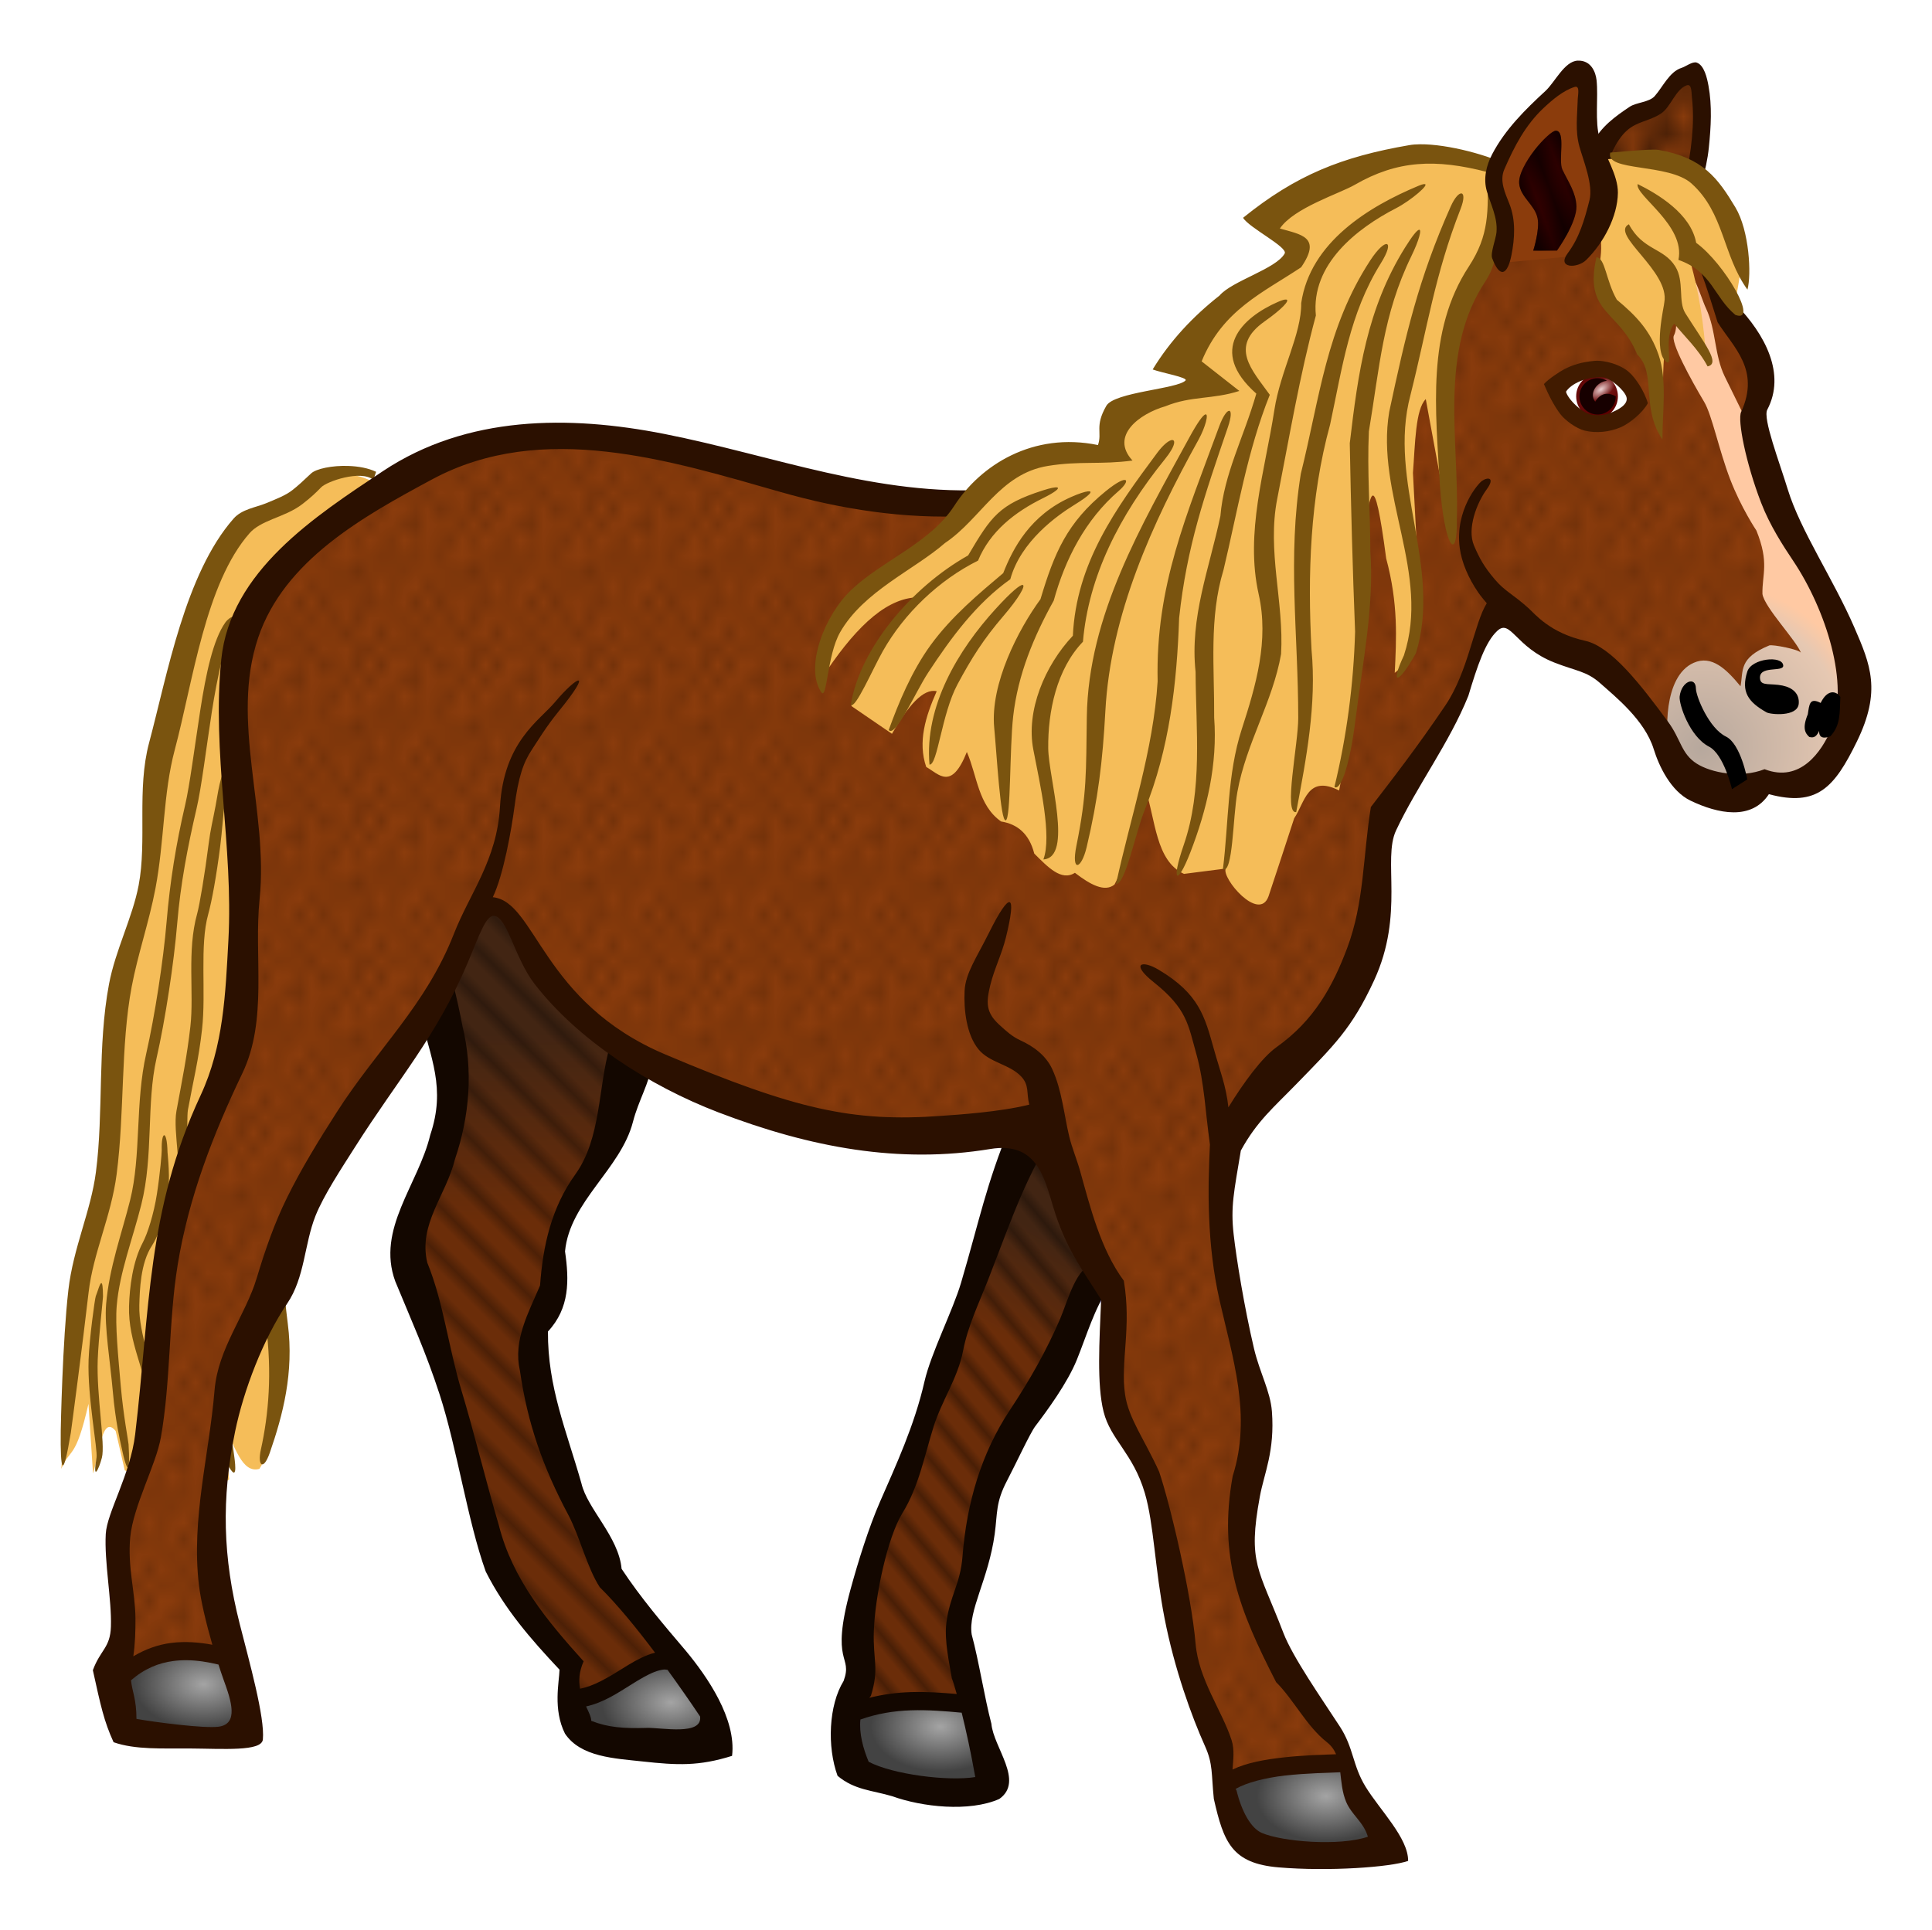 <?xml version="1.0" encoding="UTF-8" standalone="no"?>
<!-- Created with Inkscape (http://www.inkscape.org/) -->

<svg
   xmlns:dc="http://purl.org/dc/elements/1.1/"
   xmlns:cc="http://creativecommons.org/ns#"
   xmlns:rdf="http://www.w3.org/1999/02/22-rdf-syntax-ns#"
   xmlns:svg="http://www.w3.org/2000/svg"
   xmlns="http://www.w3.org/2000/svg"
   xmlns:xlink="http://www.w3.org/1999/xlink"
   xmlns:sodipodi="http://sodipodi.sourceforge.net/DTD/sodipodi-0.dtd"
   xmlns:inkscape="http://www.inkscape.org/namespaces/inkscape"
   width="31.859mm"
   height="31.828mm"
   viewBox="0 0 112.885 112.776"
   id="svg2"
   version="1.1"
   inkscape:version="0.91 r13725"
   sodipodi:docname="Pferd-coloured.svg">
  <title
     id="title4148">horse - coloured</title>
  <defs
     id="defs4">
    <linearGradient
       inkscape:collect="always"
       id="linearGradient6576">
      <stop
         style="stop-color:#a4a4a4;stop-opacity:1"
         offset="0"
         id="stop6578" />
      <stop
         style="stop-color:#434343;stop-opacity:1"
         offset="1"
         id="stop6580" />
    </linearGradient>
    <linearGradient
       inkscape:collect="always"
       id="linearGradient6556">
      <stop
         style="stop-color:#edd1d1;stop-opacity:1"
         offset="0"
         id="stop6558" />
      <stop
         id="stop6564"
         offset="0.41"
         style="stop-color:#6f1111;stop-opacity:1" />
      <stop
         style="stop-color:#5e0000;stop-opacity:1"
         offset="1"
         id="stop6560" />
    </linearGradient>
    <linearGradient
       inkscape:collect="always"
       id="linearGradient6534">
      <stop
         style="stop-color:#b7a89d;stop-opacity:1"
         offset="0"
         id="stop6536" />
      <stop
         id="stop6544"
         offset="0.536"
         style="stop-color:#e6c8b2;stop-opacity:1" />
      <stop
         id="stop6542"
         offset="0.625"
         style="stop-color:#ffc9a3;stop-opacity:1;" />
      <stop
         style="stop-color:#ffc9a3;stop-opacity:1"
         offset="1"
         id="stop6538" />
    </linearGradient>
    <linearGradient
       inkscape:collect="always"
       id="linearGradient6494">
      <stop
         style="stop-color:#6b2d09;stop-opacity:1;"
         offset="0"
         id="stop6496" />
      <stop
         style="stop-color:#422513;stop-opacity:1"
         offset="1"
         id="stop6498" />
    </linearGradient>
    <linearGradient
       inkscape:collect="always"
       id="linearGradient6462">
      <stop
         style="stop-color:#370000;stop-opacity:1;"
         offset="0"
         id="stop6464" />
      <stop
         style="stop-color:#220000;stop-opacity:1"
         offset="1"
         id="stop6466" />
    </linearGradient>
    <pattern
       inkscape:collect="always"
       xlink:href="#Polkadots-large"
       id="pattern6297"
       patternTransform="scale(0.984,1.02)" />
    <pattern
       inkscape:collect="always"
       xlink:href="#Polkadots-large"
       id="pattern6015"
       patternTransform="matrix(0.678,0,0,0.912,0.89,0.513)" />
    <pattern
       inkscape:stockid="Polka dots, large"
       id="Polkadots-large"
       patternTransform="translate(0,0) scale(10,10)"
       height="10"
       width="10"
       patternUnits="userSpaceOnUse"
       inkscape:collect="always">
      <circle
         id="circle5705"
         r="0.45"
         cy="0.810"
         cx="2.567"
         style="fill:black;stroke:none" />
      <circle
         id="circle5707"
         r="0.45"
         cy="2.33"
         cx="3.048"
         style="fill:black;stroke:none" />
      <circle
         id="circle5709"
         r="0.45"
         cy="2.415"
         cx="4.418"
         style="fill:black;stroke:none" />
      <circle
         id="circle5711"
         r="0.45"
         cy="3.029"
         cx="1.844"
         style="fill:black;stroke:none" />
      <circle
         id="circle5713"
         r="0.45"
         cy="1.363"
         cx="6.08"
         style="fill:black;stroke:none" />
      <circle
         id="circle5715"
         r="0.45"
         cy="4.413"
         cx="5.819"
         style="fill:black;stroke:none" />
      <circle
         id="circle5717"
         r="0.45"
         cy="4.048"
         cx="4.305"
         style="fill:black;stroke:none" />
      <circle
         id="circle5719"
         r="0.45"
         cy="3.045"
         cx="5.541"
         style="fill:black;stroke:none" />
      <circle
         id="circle5721"
         r="0.45"
         cy="5.527"
         cx="4.785"
         style="fill:black;stroke:none" />
      <circle
         id="circle5723"
         r="0.45"
         cy="5.184"
         cx="2.667"
         style="fill:black;stroke:none" />
      <circle
         id="circle5725"
         r="0.45"
         cy="1.448"
         cx="7.965"
         style="fill:black;stroke:none" />
      <circle
         id="circle5727"
         r="0.45"
         cy="5.049"
         cx="7.047"
         style="fill:black;stroke:none" />
      <circle
         id="circle5729"
         r="0.45"
         cy="0.895"
         cx="4.340"
         style="fill:black;stroke:none" />
      <circle
         id="circle5731"
         r="0.45"
         cy="0.340"
         cx="7.125"
         style="fill:black;stroke:none" />
      <circle
         id="circle5733"
         r="0.45"
         cy="1.049"
         cx="9.553"
         style="fill:black;stroke:none" />
      <circle
         id="circle5735"
         r="0.45"
         cy="2.689"
         cx="7.006"
         style="fill:black;stroke:none" />
      <circle
         id="circle5737"
         r="0.45"
         cy="2.689"
         cx="8.909"
         style="fill:black;stroke:none" />
      <circle
         id="circle5739"
         r="0.45"
         cy="4.407"
         cx="9.315"
         style="fill:black;stroke:none" />
      <circle
         id="circle5741"
         r="0.45"
         cy="3.870"
         cx="7.820"
         style="fill:black;stroke:none" />
      <circle
         id="circle5743"
         r="0.45"
         cy="5.948"
         cx="8.270"
         style="fill:black;stroke:none" />
      <circle
         id="circle5745"
         r="0.45"
         cy="7.428"
         cx="7.973"
         style="fill:black;stroke:none" />
      <circle
         id="circle5747"
         r="0.45"
         cy="8.072"
         cx="9.342"
         style="fill:black;stroke:none" />
      <circle
         id="circle5749"
         r="0.45"
         cy="9.315"
         cx="8.206"
         style="fill:black;stroke:none" />
      <circle
         id="circle5751"
         r="0.45"
         cy="9.475"
         cx="9.682"
         style="fill:black;stroke:none" />
      <circle
         id="circle5753"
         r="0.45"
         cy="6.186"
         cx="9.688"
         style="fill:black;stroke:none" />
      <circle
         id="circle5755"
         r="0.45"
         cy="6.296"
         cx="3.379"
         style="fill:black;stroke:none" />
      <circle
         id="circle5757"
         r="0.45"
         cy="8.204"
         cx="2.871"
         style="fill:black;stroke:none" />
      <circle
         id="circle5759"
         r="0.45"
         cy="8.719"
         cx="4.59"
         style="fill:black;stroke:none" />
      <circle
         id="circle5761"
         r="0.45"
         cy="9.671"
         cx="3.181"
         style="fill:black;stroke:none" />
      <circle
         id="circle5763"
         r="0.45"
         cy="7.315"
         cx="5.734"
         style="fill:black;stroke:none" />
      <circle
         id="circle5765"
         r="0.45"
         cy="6.513"
         cx="6.707"
         style="fill:black;stroke:none" />
      <circle
         id="circle5767"
         r="0.45"
         cy="9.670"
         cx="5.730"
         style="fill:black;stroke:none" />
      <circle
         id="circle5769"
         r="0.45"
         cy="8.373"
         cx="6.535"
         style="fill:black;stroke:none" />
      <circle
         id="circle5771"
         r="0.45"
         cy="7.154"
         cx="4.37"
         style="fill:black;stroke:none" />
      <circle
         id="circle5773"
         r="0.45"
         cy="7.25"
         cx="0.622"
         style="fill:black;stroke:none" />
      <circle
         id="circle5775"
         r="0.45"
         cy="5.679"
         cx="0.831"
         style="fill:black;stroke:none" />
      <circle
         id="circle5777"
         r="0.45"
         cy="8.519"
         cx="1.257"
         style="fill:black;stroke:none" />
      <circle
         id="circle5779"
         r="0.45"
         cy="6.877"
         cx="1.989"
         style="fill:black;stroke:none" />
      <circle
         id="circle5781"
         r="0.45"
         cy="3.181"
         cx="0.374"
         style="fill:black;stroke:none" />
      <circle
         id="circle5783"
         r="0.45"
         cy="1.664"
         cx="1.166"
         style="fill:black;stroke:none" />
      <circle
         id="circle5785"
         r="0.45"
         cy="0.093"
         cx="1.151"
         style="fill:black;stroke:none" />
      <circle
         id="circle5787"
         r="0.45"
         cy="10.093"
         cx="1.151"
         style="fill:black;stroke:none" />
      <circle
         id="circle5789"
         r="0.45"
         cy="4.451"
         cx="1.302"
         style="fill:black;stroke:none" />
      <circle
         id="circle5791"
         r="0.45"
         cy="3.763"
         cx="3.047"
         style="fill:black;stroke:none" />
    </pattern>
    <pattern
       inkscape:collect="always"
       xlink:href="#Strips2_1-9"
       id="pattern6397-4"
       patternTransform="matrix(0.847,-0.313,0.826,2.238,61.5,2.25)" />
    <pattern
       inkscape:stockid="Stripes 2:1"
       id="Strips2_1-9"
       patternTransform="translate(0,0) scale(10,10)"
       height="1"
       width="1.5"
       patternUnits="userSpaceOnUse"
       inkscape:collect="always">
      <rect
         id="rect5318-7"
         height="2"
         width="1"
         y="-0.5"
         x="0"
         style="fill:black;stroke:none" />
    </pattern>
    <radialGradient
       inkscape:collect="always"
       xlink:href="#linearGradient6462"
       id="radialGradient6468"
       cx="87.029"
       cy="7.904"
       fx="87.029"
       fy="7.904"
       r="1.675"
       gradientTransform="matrix(1,0,0,2.091,0,-8.627)"
       gradientUnits="userSpaceOnUse" />
    <pattern
       inkscape:collect="always"
       xlink:href="#Strips1_2-1"
       id="pattern6205-4"
       patternTransform="matrix(0.479,-0.479,4.027,4.027,-7.75,-88.75)" />
    <pattern
       inkscape:stockid="Stripes 1:2"
       id="Strips1_2-1"
       patternTransform="translate(0,0) scale(10,10)"
       height="1"
       width="3"
       patternUnits="userSpaceOnUse"
       inkscape:collect="always">
      <rect
         id="rect5267-2"
         height="2"
         width="1"
         y="-0.5"
         x="0"
         style="fill:black;stroke:none" />
    </pattern>
    <linearGradient
       inkscape:collect="always"
       xlink:href="#linearGradient6494"
       id="linearGradient6500"
       x1="25.344"
       y1="68.155"
       x2="25.195"
       y2="57.194"
       gradientUnits="userSpaceOnUse" />
    <pattern
       inkscape:collect="always"
       xlink:href="#Strips1_2-3"
       id="pattern6109-2"
       patternTransform="matrix(0.448,-0.373,3.041,3.649,37.25,-70.5)" />
    <pattern
       inkscape:stockid="Stripes 1:2"
       id="Strips1_2-3"
       patternTransform="translate(0,0) scale(10,10)"
       height="1"
       width="3"
       patternUnits="userSpaceOnUse"
       inkscape:collect="always">
      <rect
         id="rect5267-6"
         height="2"
         width="1"
         y="-0.5"
         x="0"
         style="fill:black;stroke:none" />
    </pattern>
    <linearGradient
       inkscape:collect="always"
       xlink:href="#linearGradient6494"
       id="linearGradient6532"
       x1="55.771"
       y1="75.134"
       x2="58.647"
       y2="69.389"
       gradientUnits="userSpaceOnUse" />
    <radialGradient
       inkscape:collect="always"
       xlink:href="#linearGradient6534"
       id="radialGradient6540"
       cx="96.002"
       cy="32.272"
       fx="96.002"
       fy="32.272"
       r="5.495"
       gradientTransform="matrix(2.751,-0.978,0.945,2.657,-198.629,48.647)"
       gradientUnits="userSpaceOnUse" />
    <radialGradient
       inkscape:collect="always"
       xlink:href="#linearGradient6556"
       id="radialGradient6562"
       cx="90.189"
       cy="19.794"
       fx="90.189"
       fy="19.794"
       r="1.219"
       gradientTransform="matrix(0.581,0.827,-1.531,1.077,68.044,-76.39)"
       gradientUnits="userSpaceOnUse" />
    <radialGradient
       inkscape:collect="always"
       xlink:href="#linearGradient6576"
       id="radialGradient6582"
       cx="8.485"
       cy="94.875"
       fx="8.485"
       fy="94.875"
       r="4.053"
       gradientTransform="matrix(1,0,0,0.648,0,33.719)"
       gradientUnits="userSpaceOnUse" />
    <radialGradient
       inkscape:collect="always"
       xlink:href="#linearGradient6576"
       id="radialGradient6582-1"
       cx="8.485"
       cy="94.875"
       fx="8.485"
       fy="94.875"
       r="4.053"
       gradientTransform="matrix(1,0,0,0.648,27.312,34.778)"
       gradientUnits="userSpaceOnUse" />
    <radialGradient
       inkscape:collect="always"
       xlink:href="#linearGradient6576"
       id="radialGradient6582-7"
       cx="8.485"
       cy="94.875"
       fx="8.485"
       fy="94.875"
       r="4.053"
       gradientTransform="matrix(1,0,0,0.648,43.045,36.192)"
       gradientUnits="userSpaceOnUse" />
    <radialGradient
       inkscape:collect="always"
       xlink:href="#linearGradient6576"
       id="radialGradient6582-6"
       cx="8.485"
       cy="94.875"
       fx="8.485"
       fy="94.875"
       r="4.053"
       gradientTransform="matrix(1,0,0,0.648,65.584,40.258)"
       gradientUnits="userSpaceOnUse" />
  </defs>
  <sodipodi:namedview
     id="base"
     pagecolor="#ffffff"
     bordercolor="#666666"
     borderopacity="1.0"
     inkscape:pageopacity="0.0"
     inkscape:pageshadow="2"
     inkscape:zoom="2"
     inkscape:cx="72.017262"
     inkscape:cy="14.275846"
     inkscape:document-units="mm"
     inkscape:current-layer="layer2"
     showgrid="false"
     borderlayer="true"
     inkscape:window-width="1388"
     inkscape:window-height="1019"
     inkscape:window-x="533"
     inkscape:window-y="107"
     inkscape:window-maximized="0"
     inkscape:snap-global="true"
     showguides="true"
     fit-margin-top="1"
     fit-margin-right="1"
     fit-margin-bottom="1"
     fit-margin-left="1">
    <inkscape:grid
       type="xygrid"
       id="grid6391"
       originx="3.408"
       originy="3.238" />
  </sodipodi:namedview>
  <g
     inkscape:groupmode="layer"
     id="layer2"
     inkscape:label="Ebene 2"
     style="display:inline"
     transform="translate(3.408,3.239)">
    <path
       style="fill:#f5bd59;fill-opacity:1;fill-rule:evenodd;stroke:none;stroke-width:0.291;stroke-linecap:butt;stroke-linejoin:miter;stroke-miterlimit:4;stroke-dasharray:none;stroke-opacity:1"
       d="M 19.205,25.603 C 18.488,24.834 17.525,24.311 15.814,24.536 l -2.033,1.856 -3.005,0.972 C 9.636,29.268 8.425,30.541 7.506,34.436 L 5.384,42.126 5.119,48.489 3.528,54.588 2.821,64.93 1.142,71.559 0.17,82.607 c 0.53,-1.263 0.83,-0.462 1.591,-3.801 l 0.265,4.066 c 0.377,-1.147 0.52,-3.468 1.326,-2.475 l 0.53,2.298 c 1.137,0.577 1.085,-2.807 1.591,-4.331 0.296,1.662 0.167,3.963 1.326,4.331 0.412,-1.061 0.825,-0.943 1.237,0.354 1.549,1.5 1.471,0.397 1.945,0.177 L 9.715,80.221 c 0.61,0.998 0.994,2.676 2.033,2.386 0.705,-1.05 0.897,-3.385 1.149,-5.568 l -0.619,-5.834 -0.442,-5.038 0,-5.038 0.972,-6.276 -1.679,-10.076 -0.354,-10.076 1.414,-4.154 c 1.624,-1.393 3.248,-2.753 4.872,-2.152 z"
       id="path4393-2"
       inkscape:connector-curvature="0"
       sodipodi:nodetypes="ccccccccccccccccccccccccccccccc" />
    <path
       style="color:#000000;font-style:normal;font-variant:normal;font-weight:normal;font-stretch:normal;font-size:medium;line-height:normal;font-family:sans-serif;text-indent:0;text-align:start;text-decoration:none;text-decoration-line:none;text-decoration-style:solid;text-decoration-color:#000000;letter-spacing:normal;word-spacing:normal;text-transform:none;direction:ltr;block-progression:tb;writing-mode:lr-tb;baseline-shift:baseline;text-anchor:start;white-space:normal;clip-rule:nonzero;display:inline;overflow:visible;visibility:visible;opacity:1;isolation:auto;mix-blend-mode:normal;color-interpolation:sRGB;color-interpolation-filters:linearRGB;solid-color:#000000;solid-opacity:1;fill:#7a540f;fill-opacity:1;fill-rule:evenodd;stroke:none;stroke-width:1px;stroke-linecap:butt;stroke-linejoin:miter;stroke-miterlimit:4;stroke-dasharray:none;stroke-dashoffset:0;stroke-opacity:1;color-rendering:auto;image-rendering:auto;shape-rendering:auto;text-rendering:auto;enable-background:accumulate"
       d="m 16.959,23.992 c -0.958,-0.034 -1.899,0.163 -2.193,0.441 -0.424,0.4 -0.766,0.723 -1.111,0.988 -0.395,0.304 -0.94,0.511 -1.523,0.754 -0.584,0.242 -1.404,0.339 -1.891,0.893 -2.835,3.221 -3.882,9.155 -4.936,13.098 -0.733,2.743 -0.115,5.715 -0.613,8.336 -0.359,1.886 -1.359,3.791 -1.732,5.777 -0.683,3.635 -0.308,7.47 -0.764,10.982 -0.297,2.295 -1.326,4.422 -1.609,6.889 -0.344,2.999 -0.445,8.018 -0.447,8.219 -0.028,2.404 0.119,2.958 0.59,0.123 C 0.761,80.294 1.427,75.267 1.768,72.295 2.031,70 3.088,67.848 3.406,65.391 3.879,61.743 3.634,57.893 4.285,54.432 4.64,52.545 5.296,50.672 5.674,48.688 c 0.526,-2.765 0.447,-5.554 1.129,-8.107 1.067,-3.993 1.783,-9.719 4.375,-12.664 0.31,-0.352 0.779,-0.585 1.336,-0.816 0.557,-0.231 1.191,-0.453 1.752,-0.885 0.468,-0.36 0.807,-0.678 1.088,-0.973 0.329,-0.345 2.312,-1.039 3.057,-0.439 l 0.156,-0.469 c -0.451,-0.218 -1.033,-0.322 -1.607,-0.342 z m -3.67,5.408 c -0.153,0.042 -0.516,0.289 -1.156,0.768 -0.334,0.25 -0.48,0.516 -0.617,0.887 -0.138,0.371 -0.44,0.765 -0.543,1.301 -0.207,1.071 -0.456,2.541 -0.561,4.02 -0.208,2.957 0.06,6.262 0.352,8.281 0.813,5.631 1.733,7.745 1.496,10.469 -0.023,0.266 -0.124,0.647 -0.176,0.908 -0.105,0.534 -0.242,1.245 -0.379,2.027 -0.273,1.565 -0.542,3.402 -0.52,4.748 0.032,1.894 0.269,3.462 0.412,5.271 0.167,2.104 0.272,4.071 0.539,6.148 0.354,2.76 0.16,5.168 -0.303,7.258 -0.208,0.938 0.145,1.273 0.529,0.162 0.752,-2.174 1.414,-4.656 1.047,-7.516 -0.261,-2.031 -0.367,-3.92 -0.535,-6.039 -0.147,-1.85 -0.377,-3.327 -0.408,-5.146 -0.02,-1.192 0.173,-2.454 0.441,-3.996 0.134,-0.771 0.36,-1.788 0.471,-2.318 0.071,-0.343 0.166,-1.133 0.191,-1.436 0.257,-3.118 -1.088,-6.915 -1.596,-10.555 -0.261,-1.866 -0.675,-5.232 -0.471,-8.135 0.102,-1.451 0.226,-2.802 0.42,-3.807 0.097,-0.503 0.173,-0.982 0.279,-1.268 0.106,-0.285 0.378,-0.571 0.426,-0.648 0.589,-0.956 0.915,-1.455 0.66,-1.385 z m -3.068,3.41 c -0.12,-0.009 -0.329,0.145 -0.461,0.328 -0.714,0.997 -1.136,2.99 -1.469,5.148 -0.332,2.159 -0.618,4.397 -0.881,5.521 -0.532,2.276 -0.889,4.496 -1.084,6.828 -0.188,2.25 -0.688,5.495 -1.189,7.695 -0.656,2.882 -0.287,5.954 -0.943,8.576 -0.49,1.956 -1.223,3.944 -1.402,6.078 -0.11,1.309 0.24,3.357 0.393,5.111 0.153,1.755 0.445,2.964 0.488,3.168 0.389,1.846 0.53,1.534 0.43,-0.092 C 4.089,80.966 3.8,79.494 3.648,77.76 3.497,76.025 3.315,74.219 3.412,73.07 3.577,71.115 4.343,69.178 4.85,67.152 5.569,64.278 5.135,61.26 5.736,58.617 6.252,56.35 6.754,53.037 6.947,50.721 c 0.191,-2.283 0.604,-4.451 1.125,-6.684 0.292,-1.249 0.565,-3.522 0.895,-5.662 0.329,-2.14 0.82,-4.204 1.172,-4.914 0.232,-0.468 0.202,-0.641 0.082,-0.65 z m -0.348,8.535 c -0.072,0.019 -0.188,0.328 -0.35,0.869 -0.163,0.545 -0.205,0.945 -0.332,1.625 -0.175,0.94 -0.298,1.365 -0.408,2.236 -0.221,1.742 -0.529,3.578 -0.672,4.088 -0.607,2.169 -0.174,4.62 -0.395,6.582 -0.197,1.751 -0.493,3.189 -0.816,4.953 -0.11,0.603 -0.011,1.482 0.068,2.438 0.079,0.956 0.153,1.957 0.115,2.338 -0.216,2.168 -0.505,4.378 -0.633,6.588 -0.161,2.795 0.038,8.488 0.059,8.652 0.166,1.327 0.332,1.071 0.498,-0.014 0.025,-0.164 -0.032,-5.675 0.129,-8.457 0.125,-2.161 0.475,-4.482 0.693,-6.67 0.062,-0.621 -0.161,-1.692 -0.24,-2.645 -0.079,-0.952 -0.06,-2.065 -0.018,-2.299 0.321,-1.752 0.624,-2.91 0.826,-4.711 0.245,-2.179 -0.153,-4.892 0.363,-6.736 0.2,-0.714 0.478,-2.216 0.701,-3.982 0.112,-0.883 0.16,-1.761 0.258,-2.475 0.092,-0.675 0.228,-0.942 0.24,-1.504 0.014,-0.624 -0.015,-0.896 -0.088,-0.877 z m 0.404,6.15 c -0.089,-0.03 -0.136,0.272 -0.135,0.617 7.71e-4,0.218 0.372,4.882 0.221,7.205 -0.141,2.168 -1.301,4.607 -1.137,7.135 0.123,1.897 0.566,3.886 0.758,5.703 0.23,2.179 -0.31,4.378 -0.629,6.697 -0.103,0.748 -4.4e-4,1.443 0.1,2.014 0.1,0.571 0.072,1.33 0.025,1.926 -0.099,1.27 0.202,3.132 0.281,3.295 0.752,1.557 0.572,0.217 0.529,-0.127 -0.144,-1.163 -0.398,-2.291 -0.314,-3.371 0.058,-0.746 0.186,-1.462 0.088,-2.021 -0.098,-0.56 -0.174,-1.055 -0.094,-1.641 0.309,-2.248 0.887,-4.533 0.633,-6.939 -0.198,-1.876 -0.574,-3.916 -0.691,-5.725 -0.138,-2.127 1.1,-4.332 1.262,-6.818 0.166,-2.555 -0.64,-7.261 -0.693,-7.473 -0.081,-0.321 -0.15,-0.458 -0.203,-0.477 z M 6.186,63.105 c -0.085,0.004 -0.162,0.321 -0.145,0.883 0.005,0.145 -0.093,1.337 -0.281,2.553 -0.184,1.189 -0.554,2.328 -0.824,2.836 -0.592,1.113 -0.774,2.621 -0.805,3.721 -0.06,2.119 1.006,3.852 1.129,5.619 0.071,1.03 -0.245,3.325 -0.287,3.441 -0.317,0.877 0.052,0.711 0.242,0.096 0.036,-0.118 0.62,-2.281 0.531,-3.562 -0.145,-2.084 -1.063,-3.913 -1.014,-5.652 0.025,-0.877 0.065,-2.46 0.74,-3.482 0.311,-0.471 0.751,-1.557 0.918,-2.764 0.168,-1.216 -0.006,-2.535 -0.01,-2.695 -0.016,-0.688 -0.11,-0.996 -0.195,-0.992 z m 2.213,0.691 c -0.091,0.026 -0.083,0.604 0.062,1.691 0.027,0.205 -0.049,3.546 -0.086,5.174 -0.06,2.618 -0.934,5.352 -0.951,8.201 -0.008,1.362 0.267,2.444 0.342,2.629 0.679,1.672 0.851,2.045 0.414,-0.221 -0.038,-0.196 -0.186,-1.23 -0.18,-2.344 0.016,-2.613 0.935,-5.399 1,-8.242 0.042,-1.842 -0.021,-5.066 -0.066,-5.268 C 8.68,64.296 8.49,63.771 8.398,63.797 Z M 2.518,71.75 c -0.087,-0.021 -0.218,0.489 -0.33,0.764 -0.053,0.131 -0.374,2.45 -0.42,3.719 -0.079,2.157 0.543,5.244 0.463,5.719 -0.241,1.436 0.133,0.702 0.314,0.002 0.207,-0.798 -0.321,-3.614 -0.244,-5.727 0.045,-1.224 0.31,-3.556 0.309,-3.697 -0.005,-0.562 -0.04,-0.766 -0.092,-0.779 z"
       id="path4175"
       inkscape:connector-curvature="0" />
    <path
       style="fill:#8b3c0c;fill-opacity:1;fill-rule:evenodd;stroke:#0000ff;stroke-width:0.291;stroke-linecap:butt;stroke-linejoin:miter;stroke-miterlimit:4;stroke-dasharray:none;stroke-opacity:1"
       d="M 95.263,1.171 C 95.177,1.175 93.25,3.215 93.25,3.215 L 91.328,3.9 C 90.835,4.719 90.342,4.913 89.655,5.378 L 89.265,2.857 88.698,1.093 c -1.579,0.522 -2.249,2.028 -3.278,2.825 l -1.592,2.649 C 83.185,6.424 80.764,5.715 77.75,6.299 l -7.621,3.422 2.151,1.573 c 0.629,0.531 -1.947,2.133 -4.093,3.317 l -2.746,3.095 1.672,1.438 -5.802,2.218 0.015,1.782 -5.203,0.843 -2.615,2.27 c -1.2,0.126 -3.197,-0.376 -4.387,-0.191 l -12.727,-3.007 c -4.233,-1.091 -8.401,-1.28 -11.932,-0.265 -3.021,0.906 -5.138,2.836 -7.513,3.89 -4.253,3.086 -4.909,4.277 -6.069,6.616 l -0.621,5.939 0.486,5.615 -0.092,8.973 -2.082,8.467 -2.055,7.004 c -0.786,3.43 -0.904,6.001 -0.916,8.715 l -0.938,4.178 c 0.063,1.428 -0.834,3.055 -1.503,4.244 l 0.178,7.158 0.618,4.156 c 2.749,0.362 4.706,0.905 6.983,0.795 L 8.463,88.82 8.934,83.697 c 0.683,-2.484 0.904,-4.794 1.59,-6.545 l 2.131,-4.709 c -1.695,2.861 0.736,-2.622 1.467,-5.189 l 5.922,-9.812 c 0.504,-0.518 1.633,-1.367 2.08,-1.979 l 0.482,6.221 -2.254,8.652 2.848,8.418 2.434,9.348 4.217,5.881 0.254,3.908 7.793,1.271 0,-1.857 c -1.674,-2.905 -3.31,-5.984 -5.926,-8.418 -1.995,-5.605 -2.933,-8.525 -4.061,-11.469 l -0.177,-2.828 c 1.33,-1.264 0.992,-3.437 1.238,-5.568 l 2.829,-5.746 1.486,-4.637 c 2.952,1.663 9.263,3.615 12.214,4.284 l 11.047,-0.09 c -1.472,3.35 -2.837,7.572 -4.329,11.138 l -3.184,9.635 c -2.296,4.254 -1.553,5.75 -2.386,8.749 l -0.706,4.243 0.795,3.447 c 2.269,1.121 2.417,1.316 4.685,1.503 1.522,-0.161 2.351,-0.16 2.827,-0.53 l -1.591,-8.485 0.884,-6.099 0.443,-2.918 c 2.399,-3.287 2.747,-3.269 4.687,-7.934 0.207,0.376 0.934,-1.808 2.295,-3.998 l 0.62,7.69 c 0.872,1.802 2.778,5.074 3.093,6.805 0.269,2.949 0.657,5.988 1.857,9.635 l 1.502,3.802 c -0.039,1.89 0.758,3.362 1.148,5.037 1.591,1.611 3.624,0.427 5.215,0.53 l 2.917,-0.53 -1.414,-2.829 -1.149,-3.27 c -2.995,-3.5 -3.789,-4.928 -5.039,-7.337 -0.401,-2.029 -1.378,-3.942 -0.707,-6.186 l 0.707,-5.305 c -0.95,-3.902 -1.684,-7.123 -1.768,-12.108 0.543,-2.374 0.023,-5.054 2.122,-6.983 2.566,-1.382 3.871,-4.338 5.568,-6.805 1.2,-2.679 1.784,-6.416 1.856,-9.546 1.414,-1.319 2.123,-2.112 3.537,-5.305 0.972,-1.976 1.944,-4.595 2.916,-6.364 l 5.392,2.83 c 2.198,0.295 3.626,1.955 4.242,4.419 0.844,1.974 1.071,2.619 2.386,3.181 L 99.769,42.503 c 1.451,-0.013 2.496,0.708 3.27,-0.882 2.241,-1.863 1.442,-3.389 1.768,-5.039 l -2.916,-6.451 c -1.389,-3.134 -3.027,-6.723 -2.652,-10.077 0.325,-1.503 0.886,-2.121 -0.884,-3.624 l -1.55,-2.502 c 0.979,1.705 0.89,0.29 1.133,-1.129 C 98.141,11.136 97.947,9.754 96.686,7.928 96.587,7.842 96.489,7.157 95.595,6.731 95.92,5.087 96.048,4.31 95.945,2.508 95.738,2.144 95.529,1.094 95.263,1.171 Z"
       id="path4395"
       inkscape:connector-curvature="0"
       sodipodi:nodetypes="cccccccccccccccccccccccccccccccccccccccccccccccccccccccccccccccccccccccccccccccccccccccccccccccccccccc" />
    <path
       style="fill:url(#linearGradient6532);fill-opacity:1;fill-rule:evenodd;stroke:#ff00ff;stroke-width:0.291;stroke-linecap:butt;stroke-linejoin:miter;stroke-miterlimit:4;stroke-dasharray:none;stroke-opacity:1"
       d="m 57.341,62.162 -4.773,11.402 -3.182,9.634 c -2.296,4.254 -1.995,6.281 -2.828,9.281 l -0.265,3.712 3.094,1.1e-5 c 1.031,-0.116 1.886,-0.098 4.154,0.088 -0.246,-0.78 -0.299,-1.486 -0.53,-2.475 l -0.53,-1.945 1.414,-5.834 0.442,-2.917 c 2.434,-3.335 4.578,-7.538 6.541,-12.286 z"
       id="path4399-1"
       inkscape:connector-curvature="0"
       sodipodi:nodetypes="ccccccccccccc" />
    <path
       style="display:inline;opacity:0.32;fill:url(#pattern6109-2);fill-opacity:1;fill-rule:evenodd;stroke:#ff00ff;stroke-width:0.291;stroke-linecap:butt;stroke-linejoin:miter;stroke-miterlimit:4;stroke-dasharray:none;stroke-opacity:1"
       d="m 57.341,62.162 -4.773,11.402 -3.182,9.634 c -2.296,4.254 -1.995,6.281 -2.828,9.281 l -0.265,3.712 3.094,1.1e-5 c 1.031,-0.116 1.886,-0.098 4.154,0.088 -0.246,-0.78 -0.299,-1.486 -0.53,-2.475 l -0.53,-1.945 1.414,-5.834 0.442,-2.917 c 2.434,-3.335 4.578,-7.538 6.541,-12.286 z"
       id="path4399-1-8"
       inkscape:connector-curvature="0"
       sodipodi:nodetypes="ccccccccccccc" />
    <path
       style="fill:url(#linearGradient6500);fill-opacity:1;fill-rule:evenodd;stroke:#ff00ff;stroke-width:0.291;stroke-linecap:butt;stroke-linejoin:miter;stroke-miterlimit:4;stroke-dasharray:none;stroke-opacity:1"
       d="m 21.874,54.95 1.237,6.452 -3.005,8.309 3.005,9.104 2.652,9.192 4.154,6.099 0.088,1.326 c 0.572,0.614 1.314,0.382 2.121,-0.177 l 3.889,-1.503 C 35.138,92.527 34.654,91.414 32.038,88.98 30.004,84.456 28.069,80.007 27.884,76.871 l 0.088,-2.475 c 1.33,-1.264 1.08,-3.791 1.326,-5.922 l 3.005,-5.48 1.503,-4.685 c -2.457,-0.686 -3.522,-2.485 -4.861,-4.066 l -2.652,-4.066 -1.326,-0.442 z"
       id="path4397-0"
       inkscape:connector-curvature="0"
       sodipodi:nodetypes="ccccccccccccccccccc" />
    <path
       style="display:inline;opacity:0.287;fill:url(#pattern6205-4);fill-opacity:1;fill-rule:evenodd;stroke:#ff00ff;stroke-width:0.291;stroke-linecap:butt;stroke-linejoin:miter;stroke-miterlimit:4;stroke-dasharray:none;stroke-opacity:1"
       d="m 21.874,54.95 1.237,6.452 -3.005,8.309 3.005,9.104 2.652,9.192 4.154,6.099 0.088,1.326 c 0.572,0.614 1.314,0.382 2.121,-0.177 l 3.889,-1.503 C 35.138,92.527 34.654,91.414 32.038,88.98 30.004,84.456 28.069,80.007 27.884,76.871 l 0.088,-2.475 c 1.33,-1.264 1.08,-3.791 1.326,-5.922 l 3.005,-5.48 1.503,-4.685 c -2.457,-0.686 -3.522,-2.485 -4.861,-4.066 l -2.652,-4.066 -1.326,-0.442 z"
       id="path4397-0-8"
       inkscape:connector-curvature="0"
       sodipodi:nodetypes="ccccccccccccccccccc" />
    <path
       style="display:inline;fill:url(#radialGradient6582-7);fill-opacity:1;fill-rule:evenodd;stroke:#ff0000;stroke-width:0.291;stroke-linecap:butt;stroke-linejoin:miter;stroke-miterlimit:4;stroke-dasharray:none;stroke-opacity:1"
       d="m 46.757,100.376 -0.619,-3.182 2.563,-0.884 4.773,10e-7 1.149,4.95 c -2.77,1.038 -5.325,0.133 -7.867,-0.884 z"
       id="path6566-6"
       inkscape:connector-curvature="0"
       sodipodi:nodetypes="cccccc" />
    <path
       style="color:#000000;font-style:normal;font-variant:normal;font-weight:normal;font-stretch:normal;font-size:medium;line-height:normal;font-family:sans-serif;text-indent:0;text-align:start;text-decoration:none;text-decoration-line:none;text-decoration-style:solid;text-decoration-color:#000000;letter-spacing:normal;word-spacing:normal;text-transform:none;direction:ltr;block-progression:tb;writing-mode:lr-tb;baseline-shift:baseline;text-anchor:start;white-space:normal;clip-rule:nonzero;display:inline;overflow:visible;visibility:visible;opacity:1;isolation:auto;mix-blend-mode:normal;color-interpolation:sRGB;color-interpolation-filters:linearRGB;solid-color:#000000;solid-opacity:1;fill:#130700;fill-opacity:1;fill-rule:evenodd;stroke:none;stroke-width:1.772;stroke-linecap:butt;stroke-linejoin:miter;stroke-miterlimit:4;stroke-dasharray:none;stroke-dashoffset:0;stroke-opacity:1;color-rendering:auto;image-rendering:auto;shape-rendering:auto;text-rendering:auto;enable-background:accumulate"
       d="m 58.268,62.33 c -0.718,-0.043 -2.154,0.374 -2.633,0.178 -1.466,3.612 -1.781,5.462 -2.891,9.227 -0.475,1.61 -1.756,4.106 -2.137,5.773 -0.585,2.566 -1.674,4.905 -2.604,7.037 -0.648,1.487 -1.262,3.443 -1.715,5.102 -1.213,4.443 0.159,3.804 -0.404,5.354 -0.874,1.413 -0.974,3.845 -0.354,5.545 0.991,0.834 2.021,0.842 3.197,1.193 1.731,0.626 4.493,0.937 6.252,0.16 1.478,-1.04 -0.342,-3.015 -0.461,-4.396 -0.407,-1.547 -0.731,-3.672 -1.15,-5.213 -0.223,-1.394 0.979,-3.22 1.344,-5.879 0.166,-1.209 0.046,-1.834 0.721,-3.115 0.5,-0.951 1.346,-2.781 1.65,-3.182 0.677,-0.892 1.874,-2.517 2.426,-3.879 0.583,-1.439 1.021,-2.988 1.891,-4.273 0.316,-0.419 -0.632,-0.891 -0.867,-1.332 -1.047,0.121 -1.55,2.156 -1.986,3.178 -0.804,1.882 -1.802,3.633 -2.947,5.361 -1.667,2.515 -2.524,5.422 -2.768,8.541 -0.129,1.648 -0.742,2.305 -0.943,3.887 -0.134,1.051 0.182,2.418 0.32,3.258 0.062,0.145 0.165,0.483 0.285,0.91 -0.89,-0.078 -1.791,-0.142 -2.705,-0.111 -0.794,0.026 -1.595,0.128 -2.4,0.332 0.031,-0.038 0.053,-0.079 0.088,-0.115 0.499,-1.603 0.117,-2.052 0.172,-3.766 0.066,-2.076 0.803,-5.501 1.668,-6.908 0.961,-1.564 1.273,-3.29 1.818,-5.037 0.486,-1.558 1.419,-2.848 1.729,-4.453 0.284,-1.474 0.922,-2.765 1.479,-4.195 1.462,-3.758 2.143,-5.942 4.184,-9.131 -0.068,-0.028 -0.155,-0.043 -0.258,-0.049 z m -8.434,34.387 c 0.967,-0.031 1.95,0.046 2.949,0.139 0.252,1.021 0.54,2.334 0.793,3.762 -1.595,0.26 -4.826,-0.154 -6.229,-0.893 -0.326,-0.781 -0.565,-1.665 -0.482,-2.469 0.981,-0.351 1.967,-0.507 2.969,-0.539 z"
       id="path4173"
       inkscape:connector-curvature="0" />
    <path
       style="display:inline;fill:url(#radialGradient6582-1);fill-opacity:1;fill-rule:evenodd;stroke:#ff0000;stroke-width:0.291;stroke-linecap:butt;stroke-linejoin:miter;stroke-miterlimit:4;stroke-dasharray:none;stroke-opacity:1"
       d="m 30.759,98.785 c -0.952,-0.854 -1.198,-1.709 -0.972,-2.563 1.216,-0.455 2.313,-0.842 5.127,-2.21 l 1.945,0.265 c 0.631,1.631 2.438,2.756 2.033,4.596 -2.622,0.917 -5.51,0.078 -8.132,-0.088 z"
       id="path6566-0"
       inkscape:connector-curvature="0"
       sodipodi:nodetypes="cccccc" />
    <path
       style="color:#000000;font-style:normal;font-variant:normal;font-weight:normal;font-stretch:normal;font-size:medium;line-height:normal;font-family:sans-serif;text-indent:0;text-align:start;text-decoration:none;text-decoration-line:none;text-decoration-style:solid;text-decoration-color:#000000;letter-spacing:normal;word-spacing:normal;text-transform:none;direction:ltr;block-progression:tb;writing-mode:lr-tb;baseline-shift:baseline;text-anchor:start;white-space:normal;clip-rule:nonzero;display:inline;overflow:visible;visibility:visible;opacity:1;isolation:auto;mix-blend-mode:normal;color-interpolation:sRGB;color-interpolation-filters:linearRGB;solid-color:#000000;solid-opacity:1;fill:#130700;fill-opacity:1;fill-rule:evenodd;stroke:none;stroke-width:1.772;stroke-linecap:butt;stroke-linejoin:miter;stroke-miterlimit:4;stroke-dasharray:none;stroke-dashoffset:0;stroke-opacity:1;color-rendering:auto;image-rendering:auto;shape-rendering:auto;text-rendering:auto;enable-background:accumulate"
       d="m 23.082,54.309 -1.984,1.602 c 0.671,2.713 1.554,4.443 0.633,7.18 -0.7,2.911 -3.159,5.493 -2.047,8.549 0.948,2.307 1.787,4.134 2.592,6.609 1.021,3.14 1.631,7.388 2.697,10.359 1.113,2.204 2.622,3.936 4.311,5.734 -0.019,0.733 -0.392,2.315 0.318,3.736 0.916,1.376 2.911,1.45 4.543,1.629 2.029,0.222 3.281,0.281 5.221,-0.328 0.261,-2.158 -1.457,-4.642 -2.705,-6.143 -1.317,-1.549 -2.63,-3.09 -3.75,-4.787 -0.169,-1.879 -2.006,-3.507 -2.348,-5 -0.882,-3.101 -1.974,-5.614 -1.955,-8.871 1.279,-1.371 1.241,-3.001 0.998,-4.682 0.274,-2.915 3.256,-4.806 3.969,-7.57 0.331,-1.28 0.962,-2.252 1.121,-3.42 -0.516,-0.026 -2.203,-1.504 -2.465,-1.02 -0.708,2.445 -0.499,5.392 -2.031,7.521 -1.386,1.927 -1.887,4.154 -2.053,6.482 -0.687,1.612 -1.579,3.211 -1.18,4.957 0.451,3.124 1.346,5.652 2.822,8.434 0.69,1.301 1.099,3.092 1.846,4.242 1.038,1.027 2.149,2.387 3.23,3.828 -0.141,0.035 -0.279,0.079 -0.414,0.131 -0.527,0.202 -1.021,0.503 -1.51,0.809 -0.846,0.528 -1.671,1.02 -2.459,1.164 -0.08,-0.463 -0.061,-0.991 0.211,-1.6 -2.132,-2.366 -4.164,-4.797 -4.957,-7.963 -0.718,-2.424 -1.422,-5.347 -2.188,-7.891 -0.759,-2.522 -1.041,-5.113 -1.988,-7.439 -0.541,-2.259 1.097,-3.929 1.619,-6.064 0.848,-2.494 1.068,-5.189 0.436,-7.76 -0.155,-0.814 -0.332,-1.626 -0.533,-2.43 z M 35.375,94.334 c 0.078,-0.008 0.147,0.013 0.221,0.018 0.664,0.919 1.312,1.843 1.902,2.727 0.146,1.138 -2.268,0.64 -3.117,0.666 -1.336,0.041 -2.249,-0.022 -3.242,-0.412 0.002,-0.211 -0.145,-0.506 -0.303,-0.842 1.009,-0.218 1.883,-0.807 2.668,-1.297 0.481,-0.3 0.93,-0.567 1.326,-0.719 0.198,-0.076 0.377,-0.123 0.545,-0.141 z"
       id="path4171"
       inkscape:connector-curvature="0" />
    <path
       style="fill:url(#pattern6297);fill-opacity:1;fill-rule:evenodd;stroke:#aa0000;stroke-width:0.291;stroke-linecap:butt;stroke-linejoin:miter;stroke-miterlimit:4;stroke-dasharray:none;stroke-opacity:1"
       d="m 89.49,6.502 2.055,-2.762 1.922,-0.685 1.392,-1.701 c 0.392,-0.381 0.674,0.067 0.95,0.552 0.153,2.677 0.011,5.246 -0.95,7.513 L 92.208,7.342 Z"
       id="path4487-3"
       inkscape:connector-curvature="0"
       sodipodi:nodetypes="cccccccc" />
    <path
       style="color:#000000;font-style:normal;font-variant:normal;font-weight:normal;font-stretch:normal;font-size:medium;line-height:normal;font-family:sans-serif;text-indent:0;text-align:start;text-decoration:none;text-decoration-line:none;text-decoration-style:solid;text-decoration-color:#000000;letter-spacing:normal;word-spacing:normal;text-transform:none;direction:ltr;block-progression:tb;writing-mode:lr-tb;baseline-shift:baseline;text-anchor:start;white-space:normal;clip-rule:nonzero;display:inline;overflow:visible;visibility:visible;opacity:1;isolation:auto;mix-blend-mode:normal;color-interpolation:sRGB;color-interpolation-filters:linearRGB;solid-color:#000000;solid-opacity:1;fill:#2b1000;fill-opacity:1;fill-rule:evenodd;stroke:none;stroke-width:1.063;stroke-linecap:butt;stroke-linejoin:miter;stroke-miterlimit:4;stroke-dasharray:none;stroke-dashoffset:0;stroke-opacity:1;color-rendering:auto;image-rendering:auto;shape-rendering:auto;text-rendering:auto;enable-background:accumulate"
       d="M 94.842,0.729 C 94.136,0.948 93.741,1.855 93.271,2.382 92.952,2.74 92.203,2.742 91.815,3 90.957,3.572 90.139,4.169 89.663,5.099 89.511,5.372 89.087,5.868 88.858,6.084 l 1.58,0.585 C 90.595,6.002 90.995,4.985 91.638,4.401 92.257,3.84 92.955,3.854 93.644,3.396 94.216,3.016 94.487,1.99 95.139,1.75 c 0.308,-0.113 0.278,0.394 0.312,0.707 0.177,1.586 -0.058,3.195 -0.375,4.753 -0.122,0.598 -0.133,1.332 -0.398,1.885 l 0.548,0.394 C 95.829,8.219 96.299,6.757 96.44,5.372 96.562,4.177 96.635,2.955 96.416,1.765 96.334,1.315 96.166,0.569 95.729,0.419 95.488,0.336 95.088,0.652 94.842,0.729 Z"
       id="path4381"
       inkscape:connector-curvature="0"
       sodipodi:nodetypes="ssscccsssssccssss" />
    <path
       style="opacity:0.307;fill:url(#pattern6015);fill-opacity:1;fill-rule:evenodd;stroke:#ffff00;stroke-width:0.291;stroke-linecap:butt;stroke-linejoin:miter;stroke-miterlimit:4;stroke-dasharray:none;stroke-opacity:1"
       d="m 99.148,20.25 c 0.325,-1.503 0.356,-3.005 -1.414,-4.508 L 96.143,10.616 C 95.575,9.408 93.985,8.2 92.254,6.992 c -2.536,-0.831 -4.83,-0.936 -6.894,-0.354 l -5.303,2.298 -9.458,8.574 -6.894,5.127 c -4.158,3.338 -8.929,2.997 -13.523,3.712 L 36.569,23.167 c -4.233,-1.091 -8.313,-1.722 -11.844,-0.707 -5.363,1.94 -8.009,4.106 -10.607,6.276 -2.356,2.071 -3.436,4.324 -4.154,6.629 l 0.884,12.463 -0.619,9.988 -3.359,8.839 -2.033,14.938 -1.414,4.508 -0.177,8.309 3.094,-1.149 c 1.688,0.009 2.938,-0.068 3.536,0.088 L 8.727,88.486 9.611,78.852 14.384,66.92 20.306,57.108 c 1.691,-1.738 3.082,-3.978 4.066,-6.894 0.885,-0.865 1.556,-0.226 2.21,0.53 1.146,2.968 2.802,5.222 5.127,6.541 3.565,1.883 7.13,4.319 10.695,5.127 l 11.049,0.972 4.331,-1.149 c 0.131,3.778 1.785,6.904 3.536,9.988 l 0.177,6.629 2.563,5.657 1.945,10.695 1.768,3.624 0.088,2.033 c 1.237,-0.422 1.856,-0.81 3.447,-0.707 1.412,-0.277 2.846,-0.586 3.801,-0.177 -0.263,-1.034 -0.847,-1.745 -1.326,-2.563 L 73.162,96.353 C 70.167,92.853 71.23,93.193 69.98,90.784 69.58,88.755 68.602,86.841 69.273,84.597 l 0.707,-5.303 c -0.95,-3.902 -2.303,-7.301 -2.386,-12.286 0.543,-2.374 0.641,-4.876 2.74,-6.806 2.566,-1.382 3.871,-4.339 5.568,-6.806 1.2,-2.679 1.078,-5.886 1.149,-9.016 1.414,-1.319 2.828,-3.083 4.243,-6.276 0.972,-1.976 1.945,-4.86 2.917,-5.922 l 5.127,3.182 3.889,3.889 c 0.844,1.974 1.867,3.415 3.182,3.977 l 3.094,-0.619 c 1.451,-0.013 3.026,0.264 3.801,-1.326 2.241,-1.863 1.443,-3.388 1.768,-5.038 l -2.917,-6.452 c -1.389,-3.134 -3.38,-6.192 -3.005,-9.546 z"
       id="path4395-6"
       inkscape:connector-curvature="0"
       sodipodi:nodetypes="cccccccccccccccccccccccccccccccccccccccccccccccccccccccccc" />
    <path
       style="fill:url(#radialGradient6540);fill-opacity:1;fill-rule:evenodd;stroke:none;stroke-width:0.354;stroke-linecap:butt;stroke-linejoin:miter;stroke-miterlimit:4;stroke-dasharray:none;stroke-opacity:1"
       d="m 94.399,16.364 c -0.217,0.375 0.978,2.562 1.768,3.889 0.456,0.767 0.865,2.822 1.513,4.508 0.648,1.687 1.536,3.005 1.536,3.005 0.767,1.886 0.329,2.568 0.354,3.712 0.122,0.793 2.003,2.738 2.254,3.447 -0.063,-0.209 -1.683,-0.513 -1.856,-0.442 -1.799,0.742 -1.504,1.461 -1.679,2.386 -0.832,-1.007 -1.681,-1.839 -2.74,-1.37 -1.781,0.79 -1.663,4.199 -1.37,5.127 1.665,3.511 3.694,2.767 5.568,1.9 3.019,0.493 4.262,-0.873 4.817,-2.961 0.929,-2.176 0.083,-3.419 0.044,-4.95 l -4.066,-8.132 -1.945,-5.215 c 0,0 -0.805,-1.629 -1.237,-2.519 -0.596,-1.228 -0.501,-2.714 -1.08,-3.951 -0.378,-0.807 -0.77,-2.565 -1.661,-2.546 -0.509,0.011 0.221,3.347 -0.221,4.11 z"
       id="path4386"
       inkscape:connector-curvature="0"
       sodipodi:nodetypes="ssscccsccccccccssss" />
    <path
       style="fill:url(#radialGradient6582);fill-opacity:1;fill-rule:evenodd;stroke:#ff0000;stroke-width:0.291;stroke-linecap:butt;stroke-linejoin:miter;stroke-miterlimit:4;stroke-dasharray:none;stroke-opacity:1"
       d="m 3.712,97.902 -0.619,-3.182 3.182,-1.503 4.066,0.442 0.53,4.508 z"
       id="path6566"
       inkscape:connector-curvature="0"
       sodipodi:nodetypes="cccccc" />
    <path
       style="display:inline;fill:url(#radialGradient6582-6);fill-opacity:1;fill-rule:evenodd;stroke:#ff0000;stroke-width:0.291;stroke-linecap:butt;stroke-linejoin:miter;stroke-miterlimit:4;stroke-dasharray:none;stroke-opacity:1"
       d="m 69.296,104.442 -1.414,-3.27 3.977,-1.414 3.447,0.088 2.386,4.95 c -2.527,1.381 -5.402,0.844 -8.397,-0.354 z"
       id="path6566-4"
       inkscape:connector-curvature="0"
       sodipodi:nodetypes="cccccc" />
    <path
       style="color:#000000;font-style:normal;font-variant:normal;font-weight:normal;font-stretch:normal;font-size:medium;line-height:normal;font-family:sans-serif;text-indent:0;text-align:start;text-decoration:none;text-decoration-line:none;text-decoration-style:solid;text-decoration-color:#000000;letter-spacing:normal;word-spacing:normal;text-transform:none;direction:ltr;block-progression:tb;writing-mode:lr-tb;baseline-shift:baseline;text-anchor:start;white-space:normal;clip-rule:nonzero;display:inline;overflow:visible;visibility:visible;opacity:1;isolation:auto;mix-blend-mode:normal;color-interpolation:sRGB;color-interpolation-filters:linearRGB;solid-color:#000000;solid-opacity:1;fill:#2b1000;fill-opacity:1;fill-rule:evenodd;stroke:none;stroke-width:1.772;stroke-linecap:butt;stroke-linejoin:miter;stroke-miterlimit:4;stroke-dasharray:none;stroke-dashoffset:0;stroke-opacity:1;color-rendering:auto;image-rendering:auto;shape-rendering:auto;text-rendering:auto;enable-background:accumulate"
       d="m 88.367,5.594 c -5.75,-0.105 -10.544,3.966 -14.469,7.691 -3.422,3.247 -6.871,6.911 -10.959,9.352 -2.508,1.497 -5.257,2.536 -8.387,2.734 -6.68,0.424 -12.772,-1.992 -19.146,-3.25 C 29.834,21.022 23.88,21.033 18.982,24.285 14.974,26.947 10.048,30.149 9.52,35.301 8.962,40.738 10.236,46.224 9.936,51.727 9.765,54.843 9.657,57.89 8.312,60.779 5.165,67.54 5.363,73.261 4.49,80.584 c -0.282,2.366 -1.649,4.567 -1.719,5.824 -0.091,1.637 0.352,3.848 0.301,5.416 -0.041,1.251 -0.605,1.335 -1.055,2.549 0.459,2.079 0.648,2.98 1.211,4.209 1.264,0.447 2.877,0.355 4.383,0.365 2.036,0.014 4.271,0.189 4.34,-0.527 0.123,-1.288 -0.787,-4.525 -1.352,-6.748 -0.99,-3.897 -1.085,-7.315 -0.266,-11.27 0.49,-2.369 1.624,-5.372 3.039,-7.459 1.035,-1.526 0.996,-3.461 1.65,-5.115 0.482,-1.217 1.554,-2.832 2.299,-4.008 2.554,-4.032 4.759,-6.441 6.609,-10.818 0.652,-1.542 1.044,-2.744 1.52,-2.717 0.785,0.044 1.204,2.468 2.379,3.984 2.543,3.283 6.701,5.956 10.732,7.5 5.423,2.077 10.586,3.017 15.893,2.143 2.694,-0.444 3.147,1.633 3.67,3.369 0.743,2.468 1.712,3.673 2.807,5.434 -0.105,2.436 -0.257,4.96 0.143,6.553 0.411,1.638 1.72,2.423 2.406,4.742 0.533,1.8 0.591,4.432 1.156,7.328 0.581,2.977 1.575,5.719 2.365,7.477 0.471,1.047 0.362,1.602 0.514,3.078 0.574,2.523 1.04,3.773 3.791,4.004 2.909,0.245 6.516,-0.007 7.562,-0.379 0.011,-1.339 -1.651,-2.971 -2.486,-4.334 -0.772,-1.26 -0.689,-2.267 -1.506,-3.523 -1.071,-1.647 -2.752,-4.044 -3.301,-5.479 -1.443,-3.769 -2.096,-4.036 -1.369,-7.969 0.251,-1.358 0.878,-2.637 0.703,-4.961 -0.089,-1.18 -0.721,-2.292 -1.047,-3.678 -0.568,-2.419 -1.024,-5.219 -1.189,-6.672 -0.184,-1.615 0.019,-2.483 0.42,-4.898 0.942,-1.725 1.928,-2.53 3.273,-3.916 2.144,-2.208 3.211,-3.202 4.516,-6.035 1.788,-3.881 0.481,-7.057 1.281,-8.76 1.23,-2.617 3.106,-5.095 4.223,-7.865 0.527,-1.751 0.994,-3.159 1.697,-3.803 0.775,-0.71 1.05,0.957 3.316,1.852 1.26,0.497 1.893,0.504 2.678,1.201 0.898,0.798 2.614,2.17 3.137,3.855 0.313,1.011 1.004,2.468 2.156,3.021 1.605,0.771 3.564,1.171 4.576,-0.379 2.824,0.755 3.828,-0.389 5.139,-3.07 1.45,-2.966 0.794,-4.508 -0.145,-6.674 -1.225,-2.826 -3.149,-5.652 -3.891,-8.07 -0.5,-1.631 -1.466,-4.147 -1.197,-4.656 C 100.947,18.632 99.746,16.317 98,14.529 97.91,10.321 93.617,5.69 88.367,5.594 Z m 0.613,1.312 c 5.59,0.151 6.77,4.899 7.971,8.689 0.904,1.45 2.513,2.765 1.373,5.244 -0.221,0.48 0.275,2.98 1.166,5.297 0.516,1.342 1.289,2.524 1.883,3.412 1.883,2.816 3.33,7.222 2.197,9.867 -0.54,1.26 -1.786,3.114 -3.875,2.301 -1.412,0.55 -3.124,0.205 -3.959,-0.322 -0.918,-0.58 -0.921,-1.418 -1.68,-2.449 -1.581,-2.148 -3.31,-4.392 -4.832,-4.73 -2.064,-0.459 -2.941,-1.567 -3.32,-1.908 -0.949,-0.854 -1.378,-0.982 -1.975,-1.688 -0.618,-0.73 -0.889,-1.218 -1.213,-1.977 -0.416,-0.975 0.159,-2.482 0.74,-3.277 0.509,-0.697 0.079,-0.743 -0.277,-0.496 -0.206,0.143 -1.583,1.683 -1.297,3.908 0.111,0.861 0.523,1.796 1.076,2.602 0.162,0.236 0.332,0.427 0.504,0.639 -0.738,1.177 -1.065,3.964 -2.422,5.975 -1.635,2.424 -3.15,4.376 -4.35,5.932 -0.463,2.862 -0.381,5.571 -1.383,8.24 -0.84,2.237 -1.924,4.228 -4.123,5.791 -0.855,0.608 -1.924,2.068 -2.818,3.521 -0.133,-1.248 -0.489,-2.122 -0.842,-3.381 -0.537,-1.917 -0.857,-3.24 -3.219,-4.652 -1.02,-0.61 -1.661,-0.362 -0.311,0.713 1.963,1.562 2.018,2.486 2.506,4.227 0.46,1.642 0.527,3.443 0.787,5.262 -0.128,2.549 -0.183,5.809 0.559,9.09 0.763,3.377 1.896,6.749 0.77,10.295 -0.851,4.725 0.389,7.852 2.539,12.041 1.022,1.014 1.786,2.585 2.961,3.504 0.261,0.204 0.429,0.444 0.543,0.709 -0.677,0.028 -1.85,0.045 -3.139,0.193 -1.022,0.118 -2.069,0.295 -2.914,0.701 0.037,-0.551 0.132,-1.147 -0.057,-1.729 -0.553,-1.705 -1.921,-3.533 -2.1,-5.627 -0.249,-2.908 -1.473,-8.109 -2.129,-10.049 -0.808,-1.798 -1.793,-3.126 -1.99,-4.498 -0.283,-1.964 0.39,-3.922 -0.074,-6.666 -1.358,-1.833 -1.967,-4.318 -2.557,-6.422 -0.19,-0.677 -0.477,-1.352 -0.631,-2 -0.315,-1.321 -0.426,-2.705 -0.996,-3.947 -0.367,-0.801 -1.098,-1.333 -1.883,-1.691 -0.447,-0.204 -0.81,-0.532 -1.213,-0.902 -0.772,-0.708 -0.778,-1.284 -0.518,-2.328 0.243,-0.973 0.66,-1.775 0.902,-2.748 0.665,-2.672 0.258,-2.795 -0.994,-0.275 -0.718,1.446 -1.365,2.344 -1.414,3.375 -0.051,1.076 0.101,2.551 0.816,3.418 0.647,0.784 1.808,0.863 2.486,1.58 0.494,0.523 0.299,0.957 0.477,1.648 -1.736,0.437 -4.203,0.59 -5.178,0.66 -5.127,0.371 -8.471,-0.366 -16.098,-3.596 -7.236,-3.065 -7.551,-8.938 -10.07,-9.186 0.632,-1.305 1.101,-4.012 1.26,-5.236 0.236,-1.815 0.526,-2.635 1.033,-3.4 0.368,-0.555 0.828,-1.333 1.564,-2.236 2.037,-2.498 1.099,-2.103 -0.232,-0.52 -0.911,1.083 -2.986,2.304 -3.205,6.104 -0.181,3.133 -1.761,5.045 -2.695,7.434 -1.637,4.184 -4.469,6.71 -6.855,10.439 -1.062,1.66 -2.06,3.284 -2.898,4.986 -0.726,1.473 -1.266,3.023 -1.76,4.67 -0.662,2.208 -2.264,4.11 -2.469,6.57 -0.317,3.815 -1.371,7.523 -0.914,11.383 0.11,0.931 0.425,2.245 0.785,3.496 C 8.224,92.742 7.413,92.674 6.59,92.779 5.842,92.875 5.094,93.137 4.381,93.562 c 0.106,-0.736 0.131,-1.475 0.125,-2.227 -0.013,-1.54 -0.47,-3.006 -0.305,-4.73 0.176,-1.835 1.499,-4.206 1.789,-5.836 0.582,-3.27 0.446,-6.798 0.984,-10.094 0.64,-3.916 2.046,-7.57 3.777,-11.184 1.504,-3.139 0.662,-6.835 1.01,-10.199 0.527,-5.095 -1.729,-10.401 -0.082,-15.27 1.528,-4.514 6.108,-7.067 10.178,-9.254 6.421,-3.45 13.906,-1.092 20.346,0.748 7.169,2.048 14.766,2.233 21.27,-1.629 3.762,-2.234 7.55,-5.838 11.15,-9.322 C 78.761,10.562 83.407,7.283 87.803,6.938 88.216,6.905 88.608,6.896 88.98,6.906 Z M 7.52,93.789 c 0.613,0.007 1.233,0.109 1.838,0.254 0.098,0.3 0.197,0.611 0.293,0.873 0.461,1.258 0.896,2.604 -0.289,2.76 -0.852,0.112 -3.679,-0.26 -4.797,-0.457 -0.002,-1.179 -0.253,-1.587 -0.318,-2.256 0.779,-0.678 1.608,-1.017 2.479,-1.129 0.262,-0.034 0.528,-0.048 0.795,-0.045 z m 67.383,6.549 c 0.068,0.562 0.106,1.157 0.34,1.723 0.313,0.759 1.034,1.2 1.273,2.045 -1.672,0.566 -4.999,0.291 -6.193,-0.221 -0.646,-0.277 -1.184,-1.264 -1.48,-2.479 -0.023,-0.031 -0.033,-0.066 -0.053,-0.098 0.645,-0.369 1.737,-0.647 2.854,-0.775 1.303,-0.15 2.539,-0.156 3.26,-0.195 z"
       id="path4169"
       inkscape:connector-curvature="0" />
    <path
       style="fill:#f5bd59;fill-opacity:1;fill-rule:evenodd;stroke:none;stroke-width:0.354;stroke-linecap:butt;stroke-linejoin:miter;stroke-miterlimit:4;stroke-dasharray:none;stroke-opacity:1"
       d="m 84.335,6.52 c -1.555,-0.64 -2.869,-1.455 -6.188,-0.812 l -8.062,3.688 2.062,1.75 c 0.629,0.531 -1.416,1.691 -3.562,2.875 l -3.188,3.625 1.938,1.438 -5.625,1.688 -0.25,2.312 -4.938,0.312 -4.25,3.688 -5.312,4 c -1.939,1.75 -2.36,3.5 -2.312,5.25 1.73,-2.63 3.51,-4.517 5.406,-4.656 -2.097,2.305 -3.114,4.37 -3.719,6.344 l 2.375,1.625 c 0.945,-1.647 1.834,-2.67 2.613,-2.488 -0.65,1.475 -1.117,2.95 -0.613,4.425 0.75,0.425 1.467,1.401 2.375,-0.875 0.605,1.391 0.655,3.116 2,4.062 0.96,0.154 1.644,0.722 1.938,1.875 0.792,0.787 1.583,1.633 2.375,1.125 0.904,0.695 1.739,1.149 2.312,0.688 0.517,-0.971 1.112,-2.808 1.795,-5.613 0.61,1.808 0.603,4.233 2.267,4.988 l 2.438,-0.312 c -0.254,0.559 1.945,3.158 2.5,1.625 0.106,-0.294 1.5,-4.562 1.5,-4.562 0.626,-0.915 0.762,-2.566 2.625,-1.625 0.431,-2.233 0.857,-4.489 1.125,-7.375 l 0.438,-8.688 c 0.279,-0.765 0.435,-3.203 1.188,2.5 0.714,2.667 0.597,4.67 0.5,6.688 1.271,-0.944 1.601,-3.038 1.375,-5.812 l -0.312,-5.875 c 0.134,-1.707 0.143,-3.708 0.75,-4.312 l 1.438,7.812 -0.188,-10.25 c 0.087,-1.914 0.893,-3.919 2.312,-6 z"
       id="path4389-1"
       inkscape:connector-curvature="0"
       sodipodi:nodetypes="ccccccccccccccccccccccccccsccccccccccccc" />
    <path
       style="color:#000000;font-style:normal;font-variant:normal;font-weight:normal;font-stretch:normal;font-size:medium;line-height:normal;font-family:sans-serif;text-indent:0;text-align:start;text-decoration:none;text-decoration-line:none;text-decoration-style:solid;text-decoration-color:#000000;letter-spacing:normal;word-spacing:normal;text-transform:none;direction:ltr;block-progression:tb;writing-mode:lr-tb;baseline-shift:baseline;text-anchor:start;white-space:normal;clip-rule:nonzero;display:inline;overflow:visible;visibility:visible;opacity:1;isolation:auto;mix-blend-mode:normal;color-interpolation:sRGB;color-interpolation-filters:linearRGB;solid-color:#000000;solid-opacity:1;fill:#000000;fill-opacity:1;fill-rule:evenodd;stroke:none;stroke-width:1.063;stroke-linecap:butt;stroke-linejoin:miter;stroke-miterlimit:4;stroke-dasharray:none;stroke-dashoffset:0;stroke-opacity:1;color-rendering:auto;image-rendering:auto;shape-rendering:auto;text-rendering:auto;enable-background:accumulate"
       d="m 95.682,36.992 c -0.014,-0.728 -0.847,-0.424 -0.949,0.475 -0.05,0.439 0.574,2.342 1.715,2.93 0.875,0.451 1.341,2.486 1.341,2.486 l 0.896,-0.572 c 0,0 -0.38,-2.081 -1.249,-2.503 -0.985,-0.478 -1.746,-2.332 -1.755,-2.816 z"
       id="path4219"
       inkscape:connector-curvature="0"
       sodipodi:nodetypes="sssccss" />
    <path
       style="fill:#f5bd59;fill-opacity:1;fill-rule:evenodd;stroke:none;stroke-width:0.354;stroke-linecap:butt;stroke-linejoin:miter;stroke-miterlimit:4;stroke-dasharray:none;stroke-opacity:1"
       d="m 90.029,12.284 c 0.267,1.02 0.422,2.32 1,2.562 l 2.125,3 0.5,3.812 c 0.255,-2.268 -0.204,-5.011 0.938,-6.688 1.067,1.022 1.231,1.818 1.688,2.688 -0.139,-1.809 -0.331,-3.684 -1.125,-6.312 0.668,0.275 1.496,1.293 2.812,3.188 l 0.375,-2.188 c 0.203,-1.663 -1.051,-3.487 -2.312,-5.313 -1.25,-1.089 -2.5,-0.981 -3.75,-1.125 l -4.25,0.375 c 0.729,1.958 2.603,3.154 2,6 z"
       id="path4391-6"
       inkscape:connector-curvature="0"
       sodipodi:nodetypes="ccccccccccccc" />
    <path
       style="fill:#ffffff;fill-rule:evenodd;stroke:#ff6600;stroke-width:0.291;stroke-linecap:butt;stroke-linejoin:miter;stroke-miterlimit:4;stroke-dasharray:none;stroke-opacity:1"
       d="m 87.453,19.549 c 0.716,-0.452 1.403,-1.169 2.615,-1.373 0.903,0.6 2.155,0.915 2.21,2.21 -0.891,1.098 -1.561,0.986 -2.298,1.237 -1.6,-0.199 -1.871,-1.089 -2.527,-2.074 z"
       id="path6393"
       inkscape:connector-curvature="0"
       sodipodi:nodetypes="ccccc" />
    <ellipse
       style="color:#000000;display:inline;overflow:visible;visibility:visible;opacity:1;fill:url(#radialGradient6562);fill-opacity:1;fill-rule:nonzero;stroke:none;stroke-width:0.291;stroke-linecap:round;stroke-linejoin:miter;stroke-miterlimit:4;stroke-dasharray:none;stroke-dashoffset:0;stroke-opacity:1;marker:none;enable-background:accumulate"
       id="path6546"
       cx="89.906"
       cy="19.924"
       rx="1.219"
       ry="1.281" />
    <path
       style="color:#000000;font-style:normal;font-variant:normal;font-weight:normal;font-stretch:normal;font-size:medium;line-height:normal;font-family:sans-serif;text-indent:0;text-align:start;text-decoration:none;text-decoration-line:none;text-decoration-style:solid;text-decoration-color:#000000;letter-spacing:normal;word-spacing:normal;text-transform:none;direction:ltr;block-progression:tb;writing-mode:lr-tb;baseline-shift:baseline;text-anchor:start;white-space:normal;clip-rule:nonzero;display:inline;overflow:visible;visibility:visible;opacity:1;isolation:auto;mix-blend-mode:normal;color-interpolation:sRGB;color-interpolation-filters:linearRGB;solid-color:#000000;solid-opacity:1;fill:#411b00;fill-opacity:1;fill-rule:evenodd;stroke:none;stroke-width:1.063;stroke-linecap:butt;stroke-linejoin:miter;stroke-miterlimit:4;stroke-dasharray:none;stroke-dashoffset:0;stroke-opacity:1;color-rendering:auto;image-rendering:auto;shape-rendering:auto;text-rendering:auto;enable-background:accumulate"
       d="m 87.996,18.337 c -0.273,0.141 -0.932,0.577 -1.194,0.87 0.263,0.629 0.602,1.286 0.955,1.749 0.293,0.384 0.945,0.854 1.425,0.971 0.691,0.167 1.444,0.085 2.106,-0.195 0.492,-0.208 1.286,-0.841 1.588,-1.41 -0.208,-0.676 -0.682,-1.457 -1.143,-1.848 -0.454,-0.385 -1.338,-0.685 -2.02,-0.619 -0.694,0.067 -1.214,0.223 -1.717,0.483 z m 3.629,1.628 c 0.101,0.358 -0.293,0.626 -0.628,0.791 -0.537,0.266 -0.856,0.295 -1.34,0.25 -0.613,-0.057 -1.468,-0.939 -1.565,-1.352 0.271,-0.436 1.161,-0.901 2.152,-0.84 0.434,0.027 1.27,0.756 1.381,1.151 z"
       id="path4230"
       inkscape:connector-curvature="0"
       sodipodi:nodetypes="scssscsssssscss" />
    <path
       style="color:#000000;font-style:normal;font-variant:normal;font-weight:normal;font-stretch:normal;font-size:medium;line-height:normal;font-family:sans-serif;text-indent:0;text-align:start;text-decoration:none;text-decoration-line:none;text-decoration-style:solid;text-decoration-color:#000000;letter-spacing:normal;word-spacing:normal;text-transform:none;direction:ltr;block-progression:tb;writing-mode:lr-tb;baseline-shift:baseline;text-anchor:start;white-space:normal;clip-rule:nonzero;display:inline;overflow:visible;visibility:visible;opacity:1;isolation:auto;mix-blend-mode:normal;color-interpolation:sRGB;color-interpolation-filters:linearRGB;solid-color:#000000;solid-opacity:1;fill:#7a540f;fill-opacity:1;fill-rule:evenodd;stroke:none;stroke-width:1.772;stroke-linecap:butt;stroke-linejoin:miter;stroke-miterlimit:4;stroke-dasharray:none;stroke-dashoffset:0;stroke-opacity:1;color-rendering:auto;image-rendering:auto;shape-rendering:auto;text-rendering:auto;enable-background:accumulate"
       d="m 79.564,5.193 c -0.23,0.002 -0.443,0.018 -0.631,0.051 -3.958,0.682 -6.625,1.754 -9.709,4.246 0.346,0.584 2.636,1.717 2.43,2.088 -0.497,0.896 -3.076,1.599 -3.807,2.457 -1.557,1.226 -2.881,2.638 -3.906,4.318 0.521,0.198 2.088,0.469 1.92,0.645 -0.478,0.498 -4.164,0.674 -4.627,1.48 -0.695,1.211 -0.23,1.541 -0.488,2.293 -3.805,-0.782 -6.867,1.182 -8.393,3.545 -1.41,2.185 -4.176,3.184 -6.006,4.906 -1.563,1.472 -2.757,4.513 -1.771,5.99 0.344,0.516 0.333,-2.142 1.1,-3.492 1.362,-2.399 4.337,-3.656 6.131,-5.223 2.109,-1.414 3.192,-4.047 6.016,-4.506 1.857,-0.302 3.079,-0.064 4.941,-0.314 -1.335,-1.443 0.413,-2.739 1.92,-3.172 1.534,-0.623 2.748,-0.387 4.322,-0.896 l -2.203,-1.729 c 1.231,-3.007 3.579,-4.009 5.814,-5.498 1.226,-1.785 -0.022,-1.912 -1.242,-2.266 0.815,-1.208 3.48,-2.037 4.373,-2.553 2.493,-1.44 4.721,-1.532 7.748,-0.746 0.067,2.328 0.107,3.691 -1.074,5.51 -2.495,3.791 -1.94,8.444 -1.697,12.803 0.267,3.62 1.037,4.618 0.992,1.9 0.126,-4.621 -1.062,-9.742 1.678,-13.844 0.812,-1.232 0.75,-2.791 1.178,-4.182 L 84.934,6.529 C 83.69,5.847 81.178,5.177 79.564,5.193 Z M 92.938,5.51 c -0.751,0.029 -1.945,0.149 -2.26,0.17 -0.311,1.128 3.412,0.605 4.75,1.807 1.918,1.723 1.818,4.194 3.266,6.201 0.242,-0.874 0.112,-3.444 -0.703,-4.805 -1.021,-1.703 -1.898,-2.916 -4.498,-3.363 -0.104,-0.018 -0.304,-0.019 -0.555,-0.01 z m -0.658,2.008 c -0.183,0.65 2.812,2.412 2.381,4.432 1.974,0.693 2.055,2.15 3.326,3.215 1.405,0.521 -0.632,-3.01 -2.289,-4.213 C 95.389,9.239 93.429,8.087 92.279,7.518 Z m -12.496,0.002 c -0.066,0.009 -0.167,0.041 -0.309,0.1 -2.909,1.213 -6.331,3.299 -6.854,6.852 0.019,1.839 -1.212,3.931 -1.57,6.256 -0.547,3.549 -1.723,7.169 -0.916,10.76 0.611,2.719 -0.159,5.327 -0.988,7.889 -0.856,2.643 -0.76,5.456 -1.102,8.188 0.591,0.283 0.577,-3.019 0.846,-4.52 0.511,-2.849 2.068,-5.271 2.553,-8.059 0.178,-3.043 -0.829,-6.001 -0.225,-9.07 0.705,-3.583 1.309,-7.199 2.258,-10.715 -0.299,-2.997 2.405,-5.099 4.693,-6.275 0.842,-0.433 2.075,-1.468 1.613,-1.404 z m 2.209,0.547 c -0.138,-0.031 -0.394,0.215 -0.639,0.766 -1.884,4.233 -2.627,7.486 -3.59,11.992 -0.817,4.818 2.43,9.461 0.857,14.24 -0.844,1.801 -0.314,1.703 0.705,-0.135 1.546,-5.061 -1.676,-10.004 -0.322,-15.082 0.993,-3.946 1.413,-6.997 2.928,-10.877 0.22,-0.564 0.199,-0.873 0.061,-0.904 z m 9.773,1.801 c -1.133,0.587 2.415,2.75 2.07,4.566 -0.001,0.205 -0.664,2.881 0.115,3.471 0.439,0.332 -0.198,-1.415 0.465,-2.227 0.567,0.711 1.421,1.494 1.949,2.496 0.787,-0.164 -0.206,-1.364 -1.301,-3.109 -0.434,-0.693 -0.046,-1.857 -0.584,-2.727 C 93.794,11.226 92.588,11.408 91.766,9.867 Z M 79.496,10.191 c -0.118,0.036 -0.377,0.344 -0.811,1.041 -2.225,3.578 -2.738,7.284 -3.227,11.434 0.068,3.671 0.166,7.343 0.311,11.008 -0.086,3.06 -0.493,6.144 -1.207,9.074 0.303,0.252 0.863,-0.951 1.24,-4.002 0.405,-3.274 1.083,-6.495 0.859,-9.764 -0.005,-2.336 -0.196,-4.685 -0.086,-7.012 0.627,-3.734 0.806,-6.799 2.479,-10.234 0.443,-0.909 0.638,-1.605 0.441,-1.545 z M 77.625,11.027 c -0.15,-0.041 -0.522,0.266 -0.975,0.961 -2.571,3.946 -2.944,8.02 -4.053,12.465 -0.789,4.919 -0.152,9.333 -0.15,14.277 5.99e-4,1.524 -0.875,5.625 -0.119,5.492 0.589,-3.131 1.2,-6.289 0.895,-9.492 -0.234,-4.398 -0.089,-8.871 1.086,-13.158 0.713,-3.318 1.126,-6.474 2.959,-9.416 C 77.703,11.457 77.775,11.069 77.625,11.027 Z m 12.248,0.766 c -0.76,3.32 1.33,3.081 2.375,5.68 1.155,1.111 0.191,3.054 1.479,4.979 -0.006,-1.594 0.287,-3.464 -0.225,-4.953 -0.484,-1.408 -1.297,-2.274 -2.441,-3.223 -0.64,-1.119 -0.669,-2.439 -1.188,-2.482 z m -18.125,2.475 c -0.079,-0.013 -0.239,0.029 -0.49,0.139 -2.077,0.908 -4.121,2.829 -1.26,5.359 -0.74,2.58 -1.892,4.669 -2.1,7.162 -0.651,3.074 -1.792,5.917 -1.449,9.1 0.015,3.39 0.431,6.861 -0.693,10.117 -0.763,2.211 -0.375,2.393 0.383,0.441 0.982,-2.528 1.598,-5.182 1.396,-7.887 0.021,-2.891 -0.311,-5.824 0.547,-8.635 0.819,-3.424 1.388,-6.951 2.703,-10.229 -1.031,-1.445 -2.406,-2.809 -0.295,-4.297 0.995,-0.701 1.494,-1.234 1.258,-1.271 z m -3.334,6.502 c -0.124,-0.008 -0.359,0.294 -0.582,0.902 -1.901,5.193 -3.727,9.3 -3.6,14.904 -0.252,4.046 -1.576,7.907 -2.43,11.844 0.544,0.041 1.128,-2.968 1.676,-4.326 1.443,-3.576 1.879,-7.381 2.01,-11.215 0.448,-4.192 1.492,-7.18 2.846,-11.143 0.219,-0.639 0.204,-0.959 0.08,-0.967 z m -1.4,0.213 c -0.134,0.048 -0.428,0.425 -0.934,1.354 -2.821,5.176 -5.897,10.383 -5.986,16.314 -0.049,3.228 0.017,4.451 -0.609,7.545 -0.315,1.556 0.285,1.399 0.6,0.072 0.667,-2.813 0.931,-4.979 1.094,-7.971 0.305,-5.614 2.727,-10.944 5.443,-15.84 0.399,-0.72 0.616,-1.555 0.393,-1.475 z m -2.01,1.51 c -0.181,0.059 -0.471,0.296 -0.797,0.734 -2.427,3.267 -4.728,6.435 -4.928,10.688 -1.645,1.747 -2.747,4.387 -2.311,6.654 0.392,2.036 1.096,5.064 0.588,6.42 1.752,-0.113 0.3,-4.775 0.283,-6.5 -0.021,-2.141 0.487,-4.618 2.029,-6.223 0.325,-3.813 2.115,-7.36 4.799,-10.682 0.639,-0.791 0.638,-1.19 0.336,-1.092 z m -2.654,2.326 c -0.114,-0.052 -0.485,0.108 -1.152,0.65 -2.264,1.841 -2.999,3.597 -3.812,6.311 -1.294,1.769 -2.946,4.953 -2.703,7.512 0.154,1.618 0.367,5.514 0.674,5.41 0.307,-0.104 0.219,-4.165 0.434,-6.072 0.276,-2.449 1.206,-4.675 2.369,-6.766 0.669,-2.429 1.845,-4.727 3.797,-6.412 0.364,-0.314 0.508,-0.58 0.395,-0.633 z m -3.992,0.428 c -0.108,-0.021 -0.384,0.03 -0.836,0.176 -2.56,0.825 -3.01,1.509 -4.363,3.799 -3.359,1.885 -6.342,5.5 -6.854,8.727 0.261,0.273 1.264,-2.06 1.871,-3.135 1.248,-2.208 3.27,-4.144 5.562,-5.289 0.706,-1.708 2.145,-2.835 3.789,-3.646 0.723,-0.357 1.01,-0.596 0.83,-0.631 z m 1.807,0.229 c -0.185,0.018 -0.538,0.133 -0.984,0.33 -2.392,1.053 -3.408,3.006 -3.971,4.449 -1.397,1.18 -3.015,2.521 -4.24,4.205 -1.124,1.545 -1.888,3.415 -2.449,4.961 0.381,0.491 1.555,-2.209 2.299,-3.344 1.338,-2.042 2.813,-4.049 4.803,-5.463 0.606,-2.219 2.749,-3.736 3.748,-4.35 0.948,-0.582 1.104,-0.82 0.795,-0.789 z m -3.816,5.471 c -0.143,-0.026 -0.649,0.376 -1.578,1.395 -2.197,2.408 -4.17,5.69 -3.869,9.104 0.467,0.053 0.709,-2.959 1.629,-4.678 0.831,-1.552 1.527,-2.653 2.691,-4.008 0.893,-1.039 1.311,-1.779 1.127,-1.812 z"
       id="path4240"
       inkscape:connector-curvature="0" />
    <path
       style="fill:#000000;fill-rule:evenodd;stroke:none;stroke-width:0.354;stroke-linecap:butt;stroke-linejoin:miter;stroke-miterlimit:4;stroke-dasharray:none;stroke-opacity:1"
       d="m 100.785,35.655 c -0.047,-0.606 -1.853,-0.418 -2.099,0.354 -0.377,1.181 0.046,1.779 1.127,2.386 0.226,0.127 1.811,0.28 1.878,-0.508 0.049,-0.569 -0.334,-0.933 -0.951,-1.06 -0.684,-0.14 -1.234,0.035 -1.303,-0.354 -0.155,-0.87 1.381,-0.393 1.348,-0.818 z"
       id="path4374"
       inkscape:connector-curvature="0"
       sodipodi:nodetypes="sssssss" />
    <path
       style="fill:#000000;fill-rule:evenodd;stroke:none;stroke-width:0.354;stroke-linecap:butt;stroke-linejoin:miter;stroke-miterlimit:4;stroke-dasharray:none;stroke-opacity:1"
       d="m 104.121,37.489 c -0.266,-0.379 -0.767,-0.431 -1.149,0.354 -0.656,-0.339 -0.662,0.096 -0.751,0.663 -0.332,0.804 -0.161,1.104 0.088,1.326 0.192,0.045 0.383,0.064 0.575,-0.354 -0.019,0.455 0.329,0.443 0.663,0.309 0.583,-0.65 0.536,-1.302 0.575,-2.298 z"
       id="path4376"
       inkscape:connector-curvature="0"
       sodipodi:nodetypes="ccccccc" />
    <path
       style="color:#000000;display:inline;overflow:visible;visibility:visible;opacity:1;fill:#170000;fill-opacity:1;fill-rule:nonzero;stroke:none;stroke-width:0.354;stroke-linecap:round;stroke-linejoin:miter;stroke-miterlimit:4;stroke-dasharray:none;stroke-dashoffset:0;stroke-opacity:1;marker:none;enable-background:accumulate"
       d="m 91,19.924 c 0,0.483 -0.326,0.905 -0.792,1.028 -0.467,0.123 -0.958,-0.085 -1.195,-0.505 -0.237,-0.42 -0.161,-0.948 0.185,-1.284 0.346,-0.336 0.876,-0.397 1.289,-0.148 -0.615,0.059 -1.063,0.752 -0.688,1.223 C 90.152,19.648 90.646,19.72 91,19.924 Z"
       id="path4378"
       inkscape:connector-curvature="0"
       sodipodi:nodetypes="csssccc" />
    <path
       style="fill:#8b3c0c;fill-opacity:1;fill-rule:evenodd;stroke:#ff8080;stroke-width:0.291;stroke-linecap:butt;stroke-linejoin:miter;stroke-miterlimit:4;stroke-dasharray:none;stroke-opacity:1"
       d="M 84.475,12.108 C 84.38,10.248 84.319,8.447 84.055,6.306 l 1.919,-2.882 c 1.03,-0.796 1.524,-1.86 3.103,-2.382 l 0.478,1.764 0.125,2.875 0.875,2.75 c -0.304,1.855 -1.083,2.167 -1.625,3.25 l 0.125,0"
       id="path4485-9"
       inkscape:connector-curvature="0"
       sodipodi:nodetypes="ccccccccc" />
    <path
       style="color:#000000;font-style:normal;font-variant:normal;font-weight:normal;font-stretch:normal;font-size:medium;line-height:normal;font-family:sans-serif;text-indent:0;text-align:start;text-decoration:none;text-decoration-line:none;text-decoration-style:solid;text-decoration-color:#000000;letter-spacing:normal;word-spacing:normal;text-transform:none;direction:ltr;block-progression:tb;writing-mode:lr-tb;baseline-shift:baseline;text-anchor:start;white-space:normal;clip-rule:nonzero;display:inline;overflow:visible;visibility:visible;opacity:1;isolation:auto;mix-blend-mode:normal;color-interpolation:sRGB;color-interpolation-filters:linearRGB;solid-color:#000000;solid-opacity:1;fill:#2b1000;fill-opacity:1;fill-rule:evenodd;stroke:none;stroke-width:1px;stroke-linecap:butt;stroke-linejoin:miter;stroke-miterlimit:4;stroke-dasharray:none;stroke-dashoffset:0;stroke-opacity:1;color-rendering:auto;image-rendering:auto;shape-rendering:auto;text-rendering:auto;enable-background:accumulate"
       d="m 86.889,2.079 c -1.185,1.091 -2.362,2.258 -3.115,3.703 -0.341,0.654 -0.52,1.421 -0.308,2.151 0.229,0.79 0.642,1.548 0.564,2.407 -0.034,0.381 -0.363,1.212 -0.252,1.51 0.443,1.191 0.893,1.003 1.128,-0.184 0.193,-0.977 0.256,-2.028 -0.118,-2.985 -0.246,-0.629 -0.597,-1.338 -0.3,-2.022 0.588,-1.355 1.232,-2.585 2.292,-3.583 0.482,-0.454 1.146,-1.029 1.823,-1.235 0.318,-0.097 0.182,0.485 0.176,0.695 -0.023,0.928 -0.16,1.872 0.095,2.784 0.233,0.832 0.816,2.242 0.592,3.133 -0.295,1.17 -0.598,2.202 -1.267,3.098 -0.675,0.905 0.562,0.908 1.072,0.406 1.03,-1.014 1.833,-2.556 1.853,-3.919 0.016,-1.051 -0.774,-2.209 -1.064,-3.176 C 89.763,3.87 89.99,2.456 89.877,1.44 89.824,0.965 89.55,0.274 88.775,0.305 88.001,0.337 87.449,1.564 86.889,2.079 Z"
       id="path4223"
       inkscape:connector-curvature="0"
       sodipodi:nodetypes="ssssssssssssssssssss" />
    <path
       style="fill:url(#radialGradient6468);fill-opacity:1;fill-rule:evenodd;stroke:none;stroke-width:0.291;stroke-linecap:butt;stroke-linejoin:miter;stroke-miterlimit:4;stroke-dasharray:none;stroke-opacity:1"
       d="m 87.504,4.4 c -0.405,-0.017 -2.247,2.059 -2.147,3.094 0.078,0.8 0.911,1.233 1.073,2.02 0.14,0.678 -0.253,1.894 -0.253,1.894 l 1.389,0 c 0,0 1.171,-1.647 1.136,-2.589 C 88.674,8.01 88.231,7.404 87.883,6.673 87.628,6.136 88.098,4.425 87.504,4.4 Z"
       id="path4225"
       inkscape:connector-curvature="0"
       sodipodi:nodetypes="sssccsss" />
    <path
       style="display:inline;opacity:0.527;fill:url(#pattern6397-4);fill-opacity:1;fill-rule:evenodd;stroke:none;stroke-width:0.291;stroke-linecap:butt;stroke-linejoin:miter;stroke-miterlimit:4;stroke-dasharray:none;stroke-opacity:1"
       d="m 87.504,4.4 c -0.405,-0.017 -2.247,2.059 -2.147,3.094 0.078,0.8 0.911,1.233 1.073,2.02 0.14,0.678 -0.253,1.894 -0.253,1.894 l 1.389,0 c 0,0 1.171,-1.647 1.136,-2.589 -0.03,-0.809 -0.473,-1.415 -0.821,-2.147 -0.255,-0.537 0.215,-2.248 -0.379,-2.273 z"
       id="path4225-2"
       inkscape:connector-curvature="0"
       sodipodi:nodetypes="sssccsss" />
  </g>
</svg>
